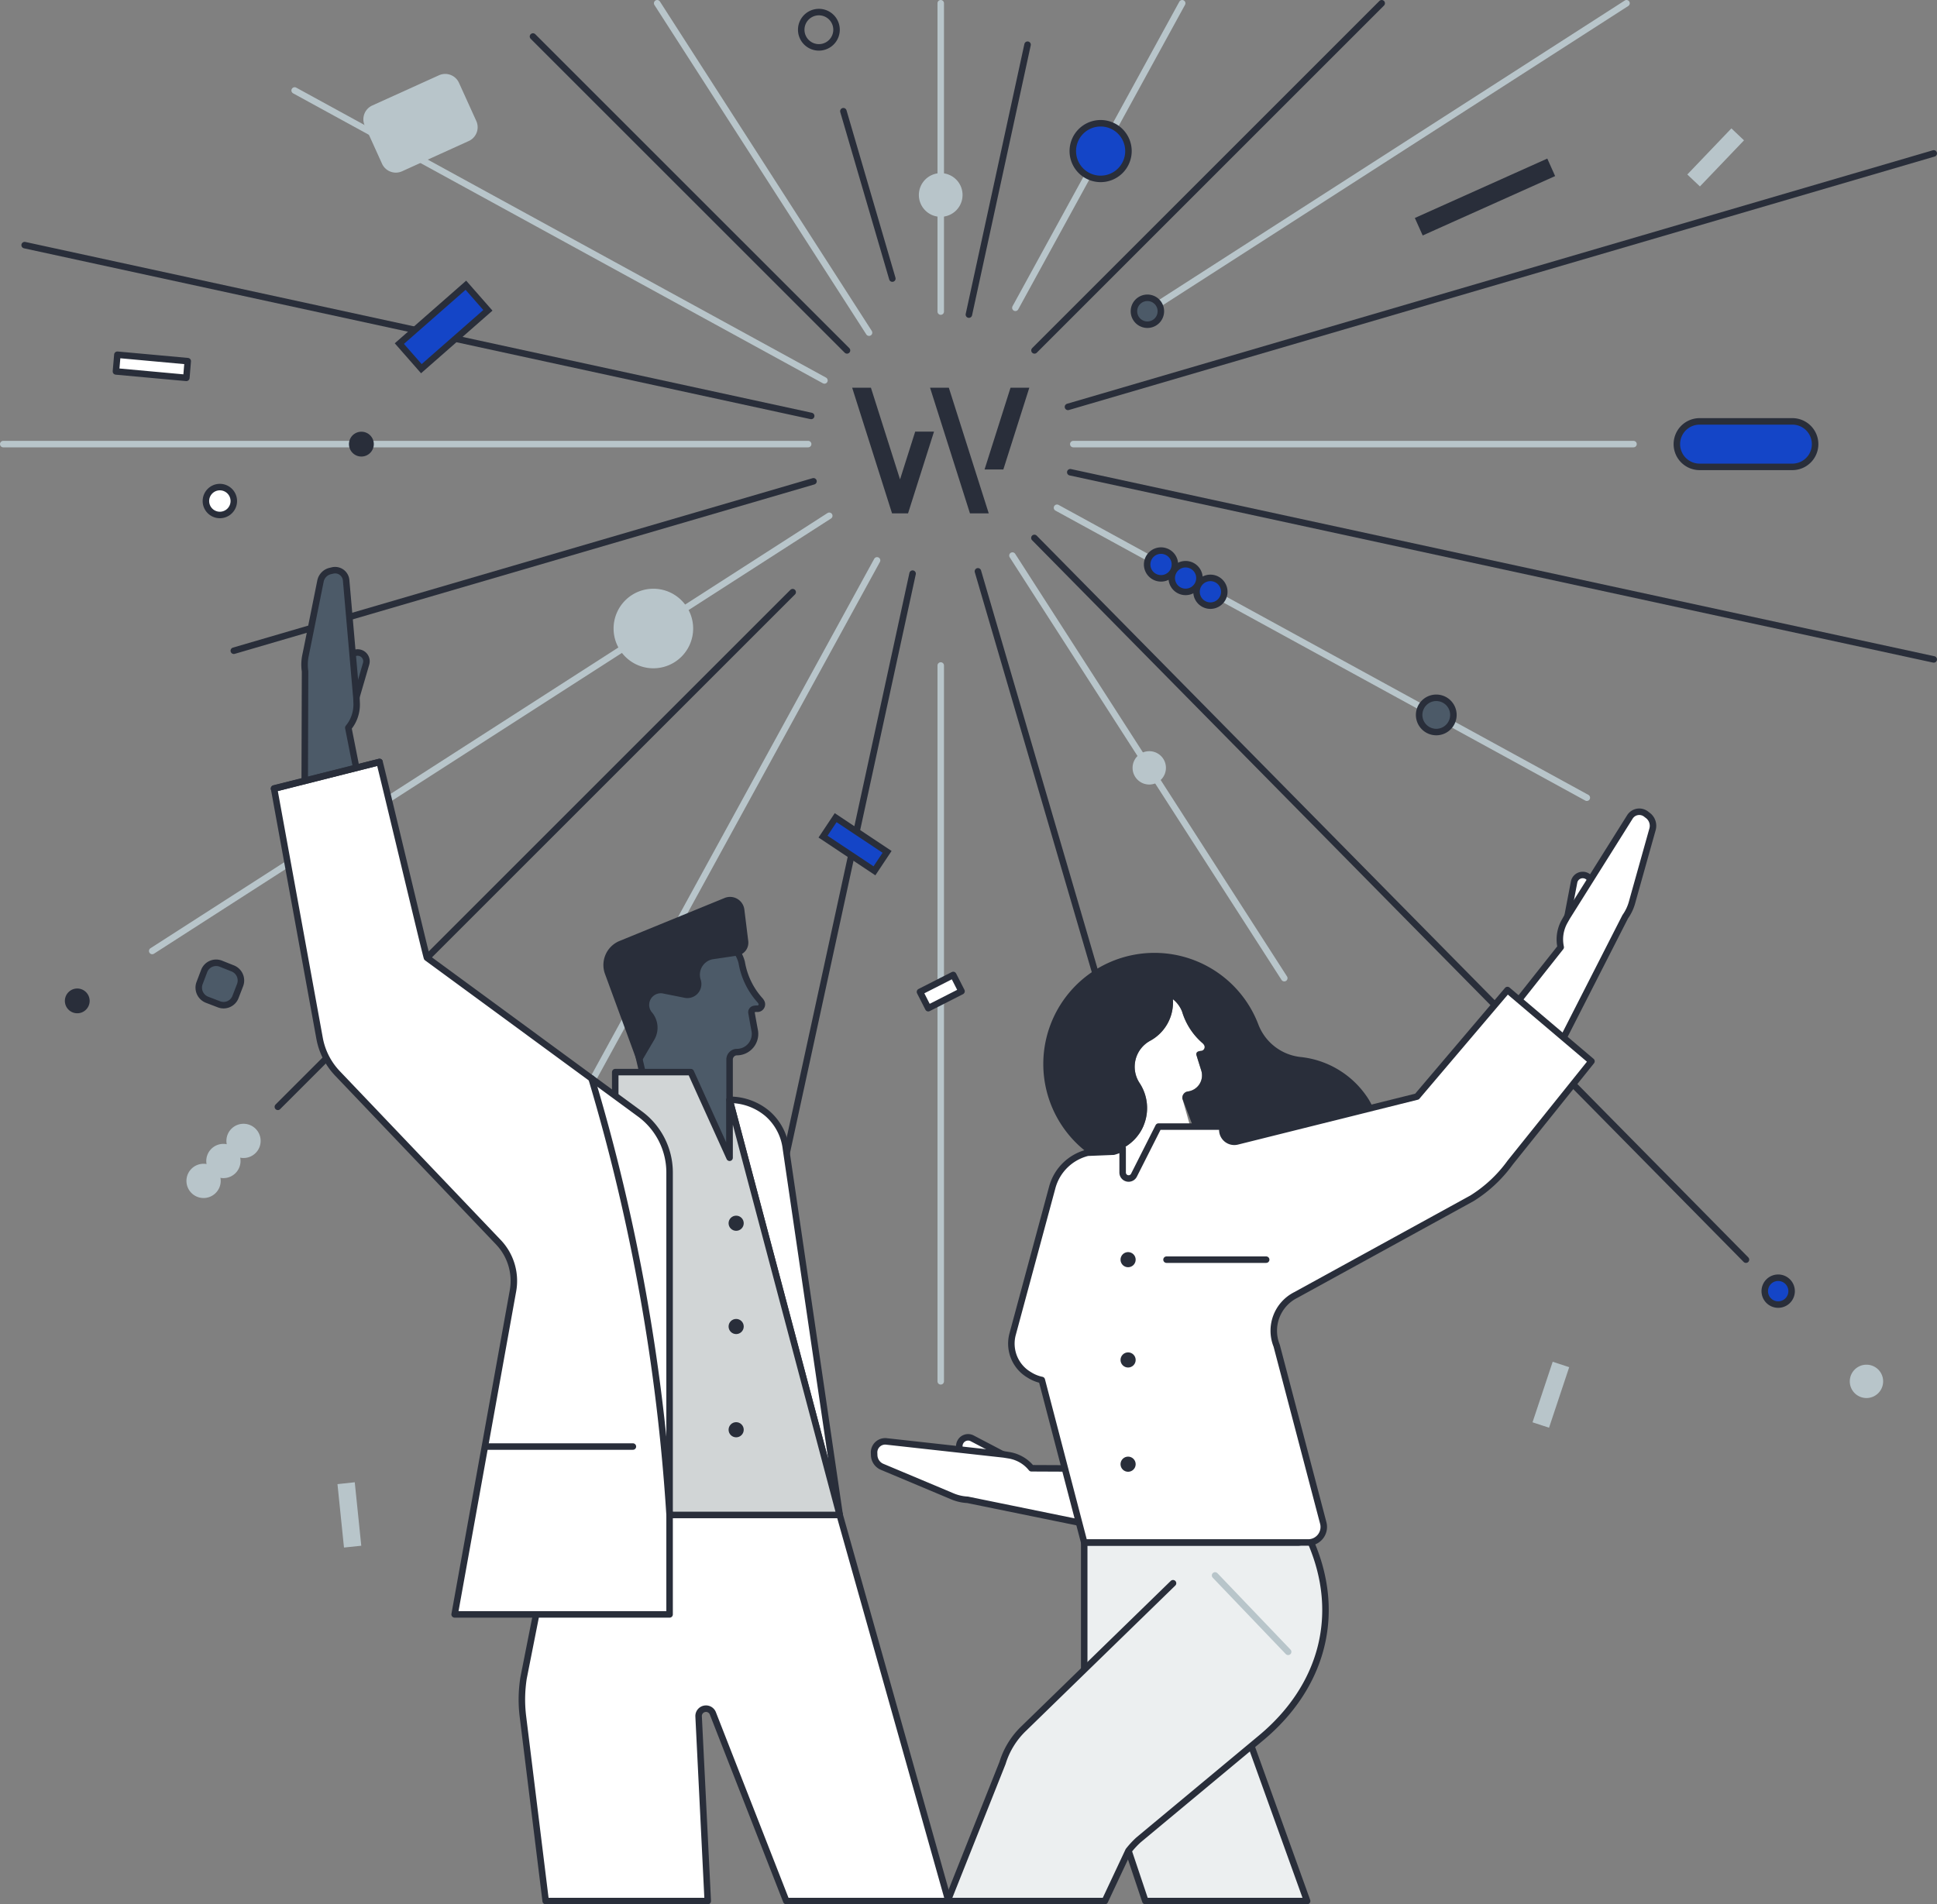 <svg xmlns="http://www.w3.org/2000/svg" viewBox="0 0 595.92 586"><rect x="0" y="0" width="595.92" height="586" fill="#808080" stroke="none"/><defs><style>.cls-1,.cls-10{fill:#4c5a68;}.cls-1,.cls-10,.cls-11,.cls-13,.cls-2,.cls-4,.cls-7,.cls-8{stroke:#292e3a;}.cls-1,.cls-10,.cls-11,.cls-13,.cls-2,.cls-3,.cls-4,.cls-7,.cls-8{stroke-linecap:round;}.cls-1,.cls-13,.cls-2,.cls-4,.cls-7{stroke-linejoin:round;}.cls-1,.cls-10,.cls-11,.cls-13,.cls-2,.cls-3,.cls-4,.cls-7,.cls-8,.cls-9{stroke-width:2px;}.cls-2,.cls-5{fill:#fff;}.cls-13,.cls-3{fill:none;}.cls-12,.cls-3,.cls-9{stroke:#b8c5ca;}.cls-10,.cls-11,.cls-12,.cls-3,.cls-8,.cls-9{stroke-miterlimit:10;}.cls-4{fill:#eceff0;}.cls-11,.cls-6{fill:#292e3a;}.cls-7{fill:#d1d5d6;}.cls-8{fill:#1445c7;}.cls-12,.cls-9{fill:#b8c5ca;}.cls-12{stroke-width:1.32px;}</style></defs><title>launch</title><g id="Layer_2" data-name="Layer 2"><g id="Layer_1-2" data-name="Layer 1"><path class="cls-1" d="M234.26,308.46a3.18,3.18,0,0,0-.57-.79,23.17,23.17,0,0,1-5.5-11.51,10.3,10.3,0,0,0-2.63-4.7l-27.92,5.64-6.09,6.65,6.07,26.17-.07,3.12-2.67,32.72,29.58,0V326a2.3,2.3,0,0,1,.68-1.58,2.2,2.2,0,0,1,1.57-.66,5.6,5.6,0,0,0,5.48-6.62q-.52-2.76-1-5.54a1,1,0,0,1,.67-1.07,3.32,3.32,0,0,1,1.09-.12,1.31,1.31,0,0,0,1.21-.6A1.33,1.33,0,0,0,234.26,308.46Z"/><path class="cls-2" d="M166.74,487.75l-5.67,28.63a44.31,44.31,0,0,0-.51,5.92,42.82,42.82,0,0,0,.32,5.92l7,56.78h49.86l-2.81-56.82a2.27,2.27,0,0,1,4.38-.94L241.9,585h49.9L258.33,466.18H166.74Z"/><line class="cls-3" x1="289.42" y1="95.88" x2="289.42" y2="1"/><line class="cls-3" x1="289.42" y1="204.79" x2="289.42" y2="425.07"/><line class="cls-2" x1="318.26" y1="107.83" x2="425.08" y2="1"/><line class="cls-2" x1="243.87" y1="182.22" x2="85.48" y2="340.6"/><line class="cls-3" x1="502.55" y1="136.66" x2="330.2" y2="136.66"/><line class="cls-3" x1="248.63" y1="136.66" x2="1" y2="136.66"/><line class="cls-2" x1="537.15" y1="387.63" x2="318.23" y2="165.53"/><line class="cls-2" x1="260.58" y1="107.83" x2="163.97" y2="11.23"/><line class="cls-2" x1="298.08" y1="96.81" x2="316.13" y2="13.75"/><line class="cls-2" x1="280.76" y1="176.52" x2="228.18" y2="418.49"/><line class="cls-3" x1="353.01" y1="95.77" x2="500.4" y2="1"/><line class="cls-3" x1="255.12" y1="158.72" x2="46.83" y2="292.64"/><line class="cls-2" x1="594.92" y1="202.92" x2="329.27" y2="145.32"/><line class="cls-2" x1="7.58" y1="75.43" x2="249.56" y2="128"/><line class="cls-3" x1="311.48" y1="170.96" x2="395.11" y2="301.01"/><line class="cls-3" x1="267.36" y1="102.37" x2="202.18" y2="1"/><line class="cls-2" x1="274.53" y1="85.73" x2="259.47" y2="34.22"/><line class="cls-2" x1="300.86" y1="175.81" x2="353.01" y2="354.15"/><line class="cls-3" x1="312.38" y1="94.72" x2="363.7" y2="1"/><line class="cls-3" x1="269.83" y1="172.44" x2="180.59" y2="335.41"/><line class="cls-2" x1="328.56" y1="125.21" x2="594.92" y2="47.21"/><line class="cls-2" x1="71.93" y1="200.25" x2="250.27" y2="148.11"/><line class="cls-3" x1="325.19" y1="156.25" x2="488.19" y2="245.48"/><line class="cls-3" x1="253.64" y1="117.07" x2="90.65" y2="27.84"/><polyline class="cls-4" points="347.18 569.52 352.37 585 402.14 585 385.04 537.48 333.56 513.8 333.56 474.65 402.49 474.65"/><path class="cls-2" d="M487.37,269.29a2.71,2.71,0,0,0-3.1,2.14l-2.8,14.62,8.13-13.71A2.71,2.71,0,0,0,487.37,269.29Z"/><path class="cls-2" d="M506.49,250.57a3.41,3.41,0,0,0-5.05.82l-19.33,30.79-.74,1.31a11.37,11.37,0,0,0-1.48,5.41,11.53,11.53,0,0,0,.26,2.58l-24,30.33,15.41,16.08L500,282.11a14,14,0,0,0,2.1-4.42l.72-2.59,5.58-19.9a4,4,0,0,0-1.31-4.17Z"/><path class="cls-4" d="M403.32,474.66c9.62,22.35,3.35,44.57-15.35,60.14l-37.69,31.37a27.23,27.23,0,0,0-3.1,3.35L339.91,585H291.52l16.91-42.5a24.68,24.68,0,0,1,6.62-10.68l45.83-44.62"/><line class="cls-3" x1="373.82" y1="484.8" x2="396.3" y2="508.31"/><path class="cls-5" d="M364.14,336.6a1.91,1.91,0,0,1,1.31-.76,5,5,0,0,0,3.57-2.28,5,5,0,0,0,.53-4.19c-.51-1.59-1-3.18-1.49-4.79a.86.86,0,0,1,.48-1,2.86,2.86,0,0,1,.95-.22,1.21,1.21,0,0,0,1-.67,1.2,1.2,0,0,0-.09-1.2,2.78,2.78,0,0,0-.59-.64,20.63,20.63,0,0,1-6.15-9.57,9.08,9.08,0,0,0-2.83-3.84,13.45,13.45,0,0,1-7,12.8,9.1,9.1,0,0,0-3.25,13,13.94,13.94,0,0,1-8,21.17l-.15,11.22h29.08l-7.75-27.56A1.94,1.94,0,0,1,364.14,336.6Z"/><path class="cls-6" d="M421.05,338.27a28.23,28.23,0,0,0-20.91-13,15.72,15.72,0,0,1-13-10,34.2,34.2,0,1,0-52.49,39.51l7.95-.32a13.47,13.47,0,0,0,2.8-1.1,13.77,13.77,0,0,0,4.49-3.68,14,14,0,0,0,.71-16.39,9.1,9.1,0,0,1,3.25-13,13.45,13.45,0,0,0,7-12.8,9.08,9.08,0,0,1,2.83,3.84,20.63,20.63,0,0,0,6.15,9.57,2.78,2.78,0,0,1,.59.64,1.2,1.2,0,0,1,.09,1.2,1.21,1.21,0,0,1-1,.67,2.86,2.86,0,0,0-.95.22.86.86,0,0,0-.48,1c.48,1.61,1,3.2,1.49,4.79a5,5,0,0,1-.53,4.19,5,5,0,0,1-3.57,2.28,1.91,1.91,0,0,0-1.31.76,1.94,1.94,0,0,0-.38,1.47l3.28,8.62h9v1a3.68,3.68,0,0,0,4.57,3.57l41.83-10.44C422,340,421.56,339.1,421.05,338.27Z"/><path class="cls-2" d="M295.47,443.7a2.7,2.7,0,0,1,3.6-1.1l13.19,6.91-15.79-2.18A2.69,2.69,0,0,1,295.47,443.7Z"/><path class="cls-2" d="M268.91,447a3.42,3.42,0,0,1,3.79-3.44l36.13,4,1.49.24a11.35,11.35,0,0,1,5.15,2.2,11,11,0,0,1,1.85,1.82L356,452l3,22.06-61.32-12.53a13.93,13.93,0,0,1-4.76-1.1l-2.48-1.05-19.05-8a4,4,0,0,1-2.45-3.62Z"/><path class="cls-2" d="M463.77,304.66l-27.84,32.79-13.48,3.36-41.83,10.44a3.68,3.68,0,0,1-4.57-3.57v-1H356.42l-7.55,14.95a1.84,1.84,0,0,1-3.49-.83v-7.5a13.47,13.47,0,0,1-2.8,1.1l-7.95.32a15,15,0,0,0-10.9,10.66l-12.2,45.19a11.19,11.19,0,0,0,1.62,9.28,11,11,0,0,0,3.46,3.21,11.6,11.6,0,0,0,3.9,1.6l13.05,50h68.93a4.78,4.78,0,0,0,4.61-6l-14.33-54.56a12.3,12.3,0,0,1,5.84-15.57l54.24-29.78a41.61,41.61,0,0,0,11.76-11l25-31.17Z"/><path class="cls-2" d="M241.8,353.52a17,17,0,0,0-5.6-10.76,18,18,0,0,0-11.74-4.32l33.87,127.74Z"/><polygon class="cls-7" points="224.46 338.44 224.46 338.44 224.46 356.27 216.84 339.45 216.38 338.44 212.53 329.92 189.28 329.92 189.28 336.65 177.29 378.75 205.99 466.18 258.33 466.18 224.46 338.44"/><path class="cls-1" d="M110.85,200.92a2.7,2.7,0,0,1,1.79,3.32l-4.17,14.29-1-15.92A2.71,2.71,0,0,1,110.85,200.92Z"/><path class="cls-1" d="M102.37,175.53a3.42,3.42,0,0,1,2.75.59,3.39,3.39,0,0,1,1.37,2.45l3.17,36.22.06,1.5a11.28,11.28,0,0,1-1.15,5.49,11.08,11.08,0,0,1-1.41,2.17l7.5,37.92-21,7.29.19-62.58a14,14,0,0,1,.14-4.89l.54-2.63L98.6,178.8a4,4,0,0,1,1.07-2,3.9,3.9,0,0,1,2-1.1Z"/><path class="cls-2" d="M131.36,294.72c-.17-.05-11.9-49.46-14.59-60.23l-32.45,8.2,14,76.83a21.2,21.2,0,0,0,5.49,10.78l49.51,51.95a17.25,17.25,0,0,1,4.49,15l-17.94,99.54H206v-136a22.36,22.36,0,0,0-9.12-18Z"/><path class="cls-2" d="M116.76,234.46c-10,2.5-23,5.77-32.45,8.15v.08l32.45-8.2Z"/><circle class="cls-6" cx="226.48" cy="376.42" r="2.33"/><circle class="cls-6" cx="347.06" cy="387.63" r="2.33"/><circle class="cls-6" cx="347.06" cy="418.49" r="2.33"/><circle class="cls-6" cx="347.06" cy="450.57" r="2.33"/><circle class="cls-6" cx="226.48" cy="408.2" r="2.33"/><circle class="cls-6" cx="226.48" cy="439.97" r="2.33"/><rect class="cls-8" x="122.87" y="95.49" width="27.23" height="10.27" transform="translate(-32.48 114.98) rotate(-41.26)"/><path class="cls-9" d="M212.25,193.41A11.24,11.24,0,1,1,201,182.17,11.24,11.24,0,0,1,212.25,193.41Z"/><path class="cls-9" d="M357.7,236.28a4.13,4.13,0,1,1-4.13-4.12A4.12,4.12,0,0,1,357.7,236.28Z"/><path class="cls-8" d="M551.19,397.32a4.13,4.13,0,1,1-4.13-4.13A4.13,4.13,0,0,1,551.19,397.32Z"/><path class="cls-9" d="M578.35,425.07a4.13,4.13,0,1,1-4.13-4.12A4.12,4.12,0,0,1,578.35,425.07Z"/><path class="cls-10" d="M72.46,306.77a3.93,3.93,0,0,1-5.08,2.29l-3.7-1.42a4,4,0,0,1-2.28-5.12l1.41-3.71a3.94,3.94,0,0,1,5.09-2.28L71.59,298a4,4,0,0,1,2.28,5.12Z"/><path class="cls-2" d="M71.93,154.18a4.29,4.29,0,1,1-4.29-4.29A4.29,4.29,0,0,1,71.93,154.18Z"/><polygon class="cls-2" points="57.33 116.28 35.67 114.3 36.11 109.16 57.76 111.14 57.33 116.28"/><rect class="cls-8" x="259.56" y="250.31" width="7.01" height="19" transform="translate(-98.96 334.94) rotate(-56.37)"/><path class="cls-8" d="M347.17,46.49a8.56,8.56,0,1,1-8.56-8.56A8.56,8.56,0,0,1,347.17,46.49Z"/><path class="cls-10" d="M447.14,220a5.27,5.27,0,1,1-5.27-5.27A5.27,5.27,0,0,1,447.14,220Z"/><rect class="cls-11" x="435.53" y="58.71" width="42.66" height="3.9" transform="translate(15.19 192.27) rotate(-24.16)"/><path class="cls-12" d="M145.93,37.5a4,4,0,0,1-2,5.3l-20.49,9.3a4,4,0,0,1-5.31-2l-5.32-11.74a4,4,0,0,1,2-5.3l20.5-9.29a4,4,0,0,1,5.3,2Z"/><path class="cls-13" d="M257.36,9.14a5.43,5.43,0,1,1-5.42-5.42A5.42,5.42,0,0,1,257.36,9.14Z"/><path class="cls-11" d="M228,279.93a3.43,3.43,0,0,0-4.68-2.68l-32.26,13.2a7,7,0,0,0-4,8.9l9.68,26.38,3.69-6.29a6.32,6.32,0,0,0-.63-7.27,4.57,4.57,0,0,1,4.38-7.43l6.64,1.33a3.32,3.32,0,0,0,3.8-4.29,5.84,5.84,0,0,1,4.38-7.56l7.67-1.14a3,3,0,0,0,1.95-1.16,3.06,3.06,0,0,0,.59-2.2Z"/><line class="cls-13" x1="149.28" y1="445.14" x2="194.71" y2="445.14"/><path class="cls-13" d="M182,331.89a600.05,600.05,0,0,1,24,134.29"/><path class="cls-9" d="M66.9,363.38a4.27,4.27,0,1,1-4.27-4.26A4.27,4.27,0,0,1,66.9,363.38Z"/><path class="cls-9" d="M73,357.24A4.27,4.27,0,1,1,68.78,353,4.26,4.26,0,0,1,73,357.24Z"/><circle class="cls-9" cx="74.92" cy="351.08" r="4.27"/><path class="cls-8" d="M371.19,178a4.27,4.27,0,1,1-2.91,5.29A4.27,4.27,0,0,1,371.19,178Z"/><path class="cls-8" d="M363.57,173.79a4.26,4.26,0,1,1-2.91,5.28A4.27,4.27,0,0,1,363.57,173.79Z"/><path class="cls-8" d="M356,169.6a4.27,4.27,0,1,1-2.91,5.29A4.28,4.28,0,0,1,356,169.6Z"/><line class="cls-13" x1="358.88" y1="387.63" x2="389.54" y2="387.63"/><path class="cls-8" d="M551.42,143.67a7,7,0,0,0,0-14H522.89a7,7,0,0,0,0,14Z"/><path class="cls-11" d="M114,136.66a2.82,2.82,0,1,1-2.81-2.81A2.81,2.81,0,0,1,114,136.66Z"/><path class="cls-11" d="M26.58,308a2.81,2.81,0,1,1-2.81-2.81A2.81,2.81,0,0,1,26.58,308Z"/><polygon class="cls-6" points="310.89 119.31 302.9 144.47 308.68 144.47 316.67 119.31 310.89 119.31"/><polygon class="cls-6" points="286.13 119.31 298.41 157.98 304.19 157.98 291.91 119.31 286.13 119.31"/><polygon class="cls-6" points="276.9 147.52 267.94 119.31 262.17 119.31 274.44 157.98 279.36 157.98 287.35 132.82 281.56 132.82 276.9 147.52"/><path class="cls-10" d="M357.14,95.77A4.14,4.14,0,1,1,353,91.64,4.13,4.13,0,0,1,357.14,95.77Z"/><rect class="cls-2" x="283.67" y="302.35" width="11.48" height="5.63" transform="translate(-106.91 164.41) rotate(-26.97)"/><path class="cls-9" d="M295.13,60a5.72,5.72,0,1,1-5.71-5.72A5.71,5.71,0,0,1,295.13,60Z"/><polygon class="cls-9" points="522.95 55.96 520.52 53.66 532.7 40.92 535.13 43.22 522.95 55.96"/><polygon class="cls-9" points="475.93 438.08 472.75 437.04 478.32 420.31 481.5 421.35 475.93 438.08"/><polygon class="cls-9" points="110.05 474.77 106.72 475.12 104.92 457.59 108.25 457.23 110.05 474.77"/></g></g></svg>